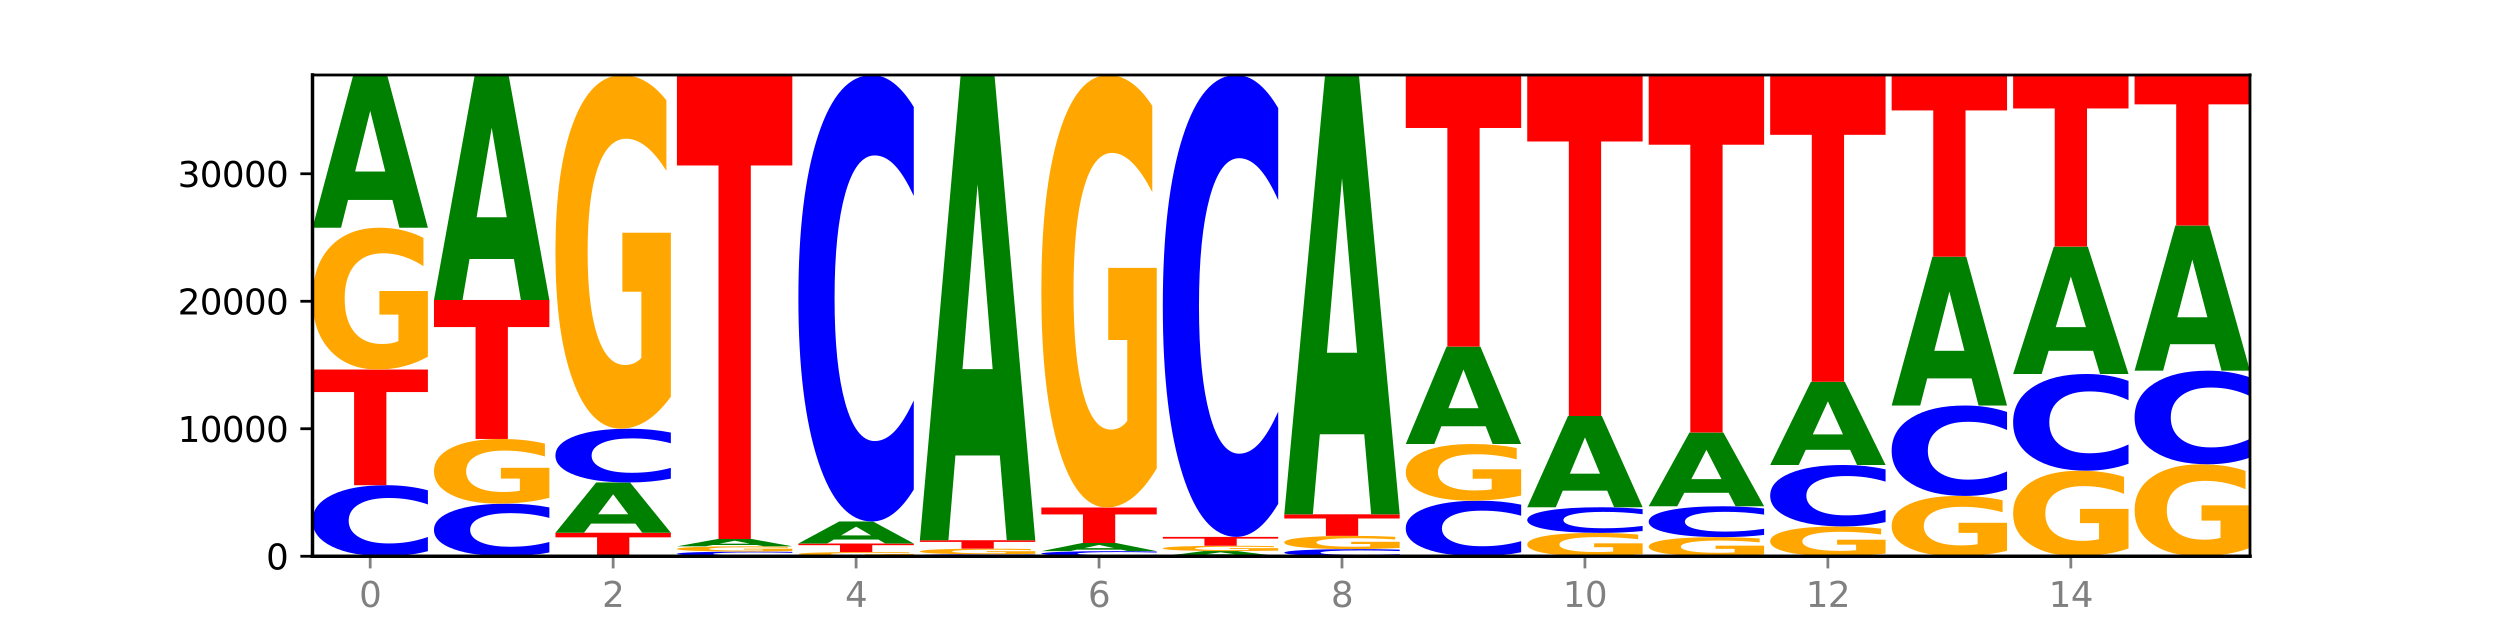 <?xml version="1.0" encoding="utf-8" standalone="no"?>
<!DOCTYPE svg PUBLIC "-//W3C//DTD SVG 1.1//EN"
  "http://www.w3.org/Graphics/SVG/1.1/DTD/svg11.dtd">
<svg xmlns:xlink="http://www.w3.org/1999/xlink" width="720pt" height="180pt" viewBox="0 0 720 180" xmlns="http://www.w3.org/2000/svg" version="1.1">
 <defs>
  <style type="text/css">*{stroke-linejoin: round; stroke-linecap: butt}</style>
 </defs>
 <g id="figure_1">
  <g id="patch_1">
   <path d="M 0 180 
L 720 180 
L 720 0 
L 0 0 
z
" style="fill: #ffffff"/>
  </g>
  <g id="axes_1">
   <g id="patch_2">
    <path d="M 90 160.2 
L 648 160.2 
L 648 21.6 
L 90 21.6 
z
" style="fill: #ffffff"/>
   </g>
   <g id="line2d_1">
    <path d="M 90 160.2 
L 648 160.2 
" clip-path="url(#p84f4b80a43)" style="fill: none; stroke: #000000; stroke-width: 0.5; stroke-linecap: square"/>
   </g>
   <g id="patch_3">
    <path d="M 123.235 158.733 
Q 120.455 159.46 117.449 159.828 
Q 114.443 160.2 111.169 160.2 
Q 101.405 160.2 95.702 157.444 
Q 90 154.688 90 149.975 
Q 90 145.244 95.702 142.493 
Q 101.405 139.736 111.169 139.736 
Q 114.443 139.736 117.449 140.108 
Q 120.455 140.476 123.235 141.203 
L 123.235 145.282 
Q 120.43 144.319 117.708 143.871 
Q 114.987 143.422 111.981 143.422 
Q 106.588 143.422 103.498 145.168 
Q 100.417 146.91 100.417 149.975 
Q 100.417 153.027 103.498 154.772 
Q 106.588 156.514 111.981 156.514 
Q 114.987 156.514 117.708 156.066 
Q 120.43 155.614 123.235 154.65 
L 123.235 158.733 
z
" clip-path="url(#p84f4b80a43)" style="fill: #0000ff"/>
   </g>
   <g id="patch_4">
    <path d="M 90 106.425 
L 123.235 106.425 
L 123.235 112.922 
L 111.278 112.922 
L 111.278 139.736 
L 101.98 139.736 
L 101.98 112.922 
L 90 112.922 
L 90 106.425 
z
" clip-path="url(#p84f4b80a43)" style="fill: #ff0000"/>
   </g>
   <g id="patch_5">
    <path d="M 123.235 102.73 
Q 119.883 104.577 116.278 105.505 
Q 112.673 106.425 108.83 106.425 
Q 100.145 106.425 95.072 100.925 
Q 90 95.424 90 86.018 
Q 90 76.502 95.162 71.044 
Q 100.331 65.586 109.321 65.586 
Q 112.785 65.586 115.958 66.328 
Q 119.138 67.062 121.954 68.513 
L 121.954 76.654 
Q 119.049 74.79 116.174 73.87 
Q 113.299 72.942 110.409 72.942 
Q 105.061 72.942 102.163 76.333 
Q 99.266 79.716 99.266 86.018 
Q 99.266 92.261 102.059 95.669 
Q 104.852 99.069 109.992 99.069 
Q 111.392 99.069 112.591 98.875 
Q 113.79 98.672 114.744 98.25 
L 114.744 90.607 
L 109.269 90.607 
L 109.269 83.799 
L 123.235 83.799 
L 123.235 102.73 
z
" clip-path="url(#p84f4b80a43)" style="fill: #ffa600"/>
   </g>
   <g id="patch_6">
    <path d="M 113.022 57.573 
L 100.24 57.573 
L 98.222 65.586 
L 90 65.586 
L 101.742 21.6 
L 111.493 21.6 
L 123.235 65.586 
L 115.02 65.586 
L 113.022 57.573 
z
M 102.279 49.409 
L 110.963 49.409 
L 106.628 31.913 
L 102.279 49.409 
z
" clip-path="url(#p84f4b80a43)" style="fill: #008000"/>
   </g>
   <g id="patch_7">
    <path d="M 158.219 159.114 
Q 155.439 159.652 152.433 159.925 
Q 149.427 160.2 146.153 160.2 
Q 136.389 160.2 130.687 158.16 
Q 124.984 156.119 124.984 152.63 
Q 124.984 149.128 130.687 147.09 
Q 136.389 145.05 146.153 145.05 
Q 149.427 145.05 152.433 145.325 
Q 155.439 145.597 158.219 146.136 
L 158.219 149.156 
Q 155.414 148.442 152.693 148.11 
Q 149.971 147.779 146.965 147.779 
Q 141.573 147.779 138.483 149.071 
Q 135.401 150.361 135.401 152.63 
Q 135.401 154.889 138.483 156.182 
Q 141.573 157.471 146.965 157.471 
Q 149.971 157.471 152.693 157.139 
Q 155.414 156.804 158.219 156.091 
L 158.219 159.114 
z
" clip-path="url(#p84f4b80a43)" style="fill: #0000ff"/>
   </g>
   <g id="patch_8">
    <path d="M 158.219 143.364 
Q 154.868 144.207 151.263 144.63 
Q 147.657 145.05 143.814 145.05 
Q 135.129 145.05 130.057 142.54 
Q 124.984 140.031 124.984 135.74 
Q 124.984 131.399 130.146 128.908 
Q 135.315 126.418 144.306 126.418 
Q 147.769 126.418 150.942 126.757 
Q 154.123 127.092 156.938 127.754 
L 156.938 131.468 
Q 154.033 130.617 151.158 130.198 
Q 148.283 129.774 145.393 129.774 
Q 140.045 129.774 137.148 131.322 
Q 134.25 132.865 134.25 135.74 
Q 134.25 138.588 137.043 140.143 
Q 139.837 141.694 144.976 141.694 
Q 146.376 141.694 147.576 141.605 
Q 148.775 141.513 149.728 141.32 
L 149.728 137.833 
L 144.254 137.833 
L 144.254 134.728 
L 158.219 134.728 
L 158.219 143.364 
z
" clip-path="url(#p84f4b80a43)" style="fill: #ffa600"/>
   </g>
   <g id="patch_9">
    <path d="M 124.984 86.391 
L 158.219 86.391 
L 158.219 94.197 
L 146.263 94.197 
L 146.263 126.418 
L 136.964 126.418 
L 136.964 94.197 
L 124.984 94.197 
L 124.984 86.391 
z
" clip-path="url(#p84f4b80a43)" style="fill: #ff0000"/>
   </g>
   <g id="patch_10">
    <path d="M 148.006 74.588 
L 135.225 74.588 
L 133.206 86.391 
L 124.984 86.391 
L 136.726 21.6 
L 146.477 21.6 
L 158.219 86.391 
L 150.004 86.391 
L 148.006 74.588 
z
M 137.263 62.563 
L 145.947 62.563 
L 141.612 36.791 
L 137.263 62.563 
z
" clip-path="url(#p84f4b80a43)" style="fill: #008000"/>
   </g>
   <g id="patch_11">
    <path d="M 159.969 153.433 
L 193.204 153.433 
L 193.204 154.752 
L 181.247 154.752 
L 181.247 160.2 
L 171.949 160.2 
L 171.949 154.752 
L 159.969 154.752 
L 159.969 153.433 
z
" clip-path="url(#p84f4b80a43)" style="fill: #ff0000"/>
   </g>
   <g id="patch_12">
    <path d="M 182.991 150.795 
L 170.209 150.795 
L 168.191 153.433 
L 159.969 153.433 
L 171.711 138.954 
L 181.462 138.954 
L 193.204 153.433 
L 184.988 153.433 
L 182.991 150.795 
z
M 172.248 148.108 
L 180.932 148.108 
L 176.596 142.349 
L 172.248 148.108 
z
" clip-path="url(#p84f4b80a43)" style="fill: #008000"/>
   </g>
   <g id="patch_13">
    <path d="M 193.204 137.844 
Q 190.424 138.394 187.418 138.673 
Q 184.411 138.954 181.137 138.954 
Q 171.374 138.954 165.671 136.868 
Q 159.969 134.782 159.969 131.215 
Q 159.969 127.635 165.671 125.552 
Q 171.374 123.466 181.137 123.466 
Q 184.411 123.466 187.418 123.748 
Q 190.424 124.026 193.204 124.576 
L 193.204 127.664 
Q 190.399 126.934 187.677 126.595 
Q 184.956 126.256 181.95 126.256 
Q 176.557 126.256 173.467 127.577 
Q 170.386 128.896 170.386 131.215 
Q 170.386 133.525 173.467 134.846 
Q 176.557 136.164 181.95 136.164 
Q 184.956 136.164 187.677 135.825 
Q 190.399 135.483 193.204 134.754 
L 193.204 137.844 
z
" clip-path="url(#p84f4b80a43)" style="fill: #0000ff"/>
   </g>
   <g id="patch_14">
    <path d="M 193.204 114.25 
Q 189.852 118.858 186.247 121.173 
Q 182.642 123.466 178.798 123.466 
Q 170.113 123.466 165.041 109.747 
Q 159.969 96.027 159.969 72.565 
Q 159.969 48.829 165.13 35.214 
Q 170.3 21.6 179.29 21.6 
Q 182.754 21.6 185.927 23.452 
Q 189.107 25.282 191.923 28.902 
L 191.923 49.208 
Q 189.018 44.557 186.143 42.264 
Q 183.267 39.949 180.377 39.949 
Q 175.029 39.949 172.132 48.408 
Q 169.235 56.846 169.235 72.565 
Q 169.235 88.136 172.028 96.637 
Q 174.821 105.117 179.96 105.117 
Q 181.361 105.117 182.56 104.633 
Q 183.759 104.128 184.712 103.076 
L 184.712 84.012 
L 179.238 84.012 
L 179.238 67.031 
L 193.204 67.031 
L 193.204 114.25 
z
" clip-path="url(#p84f4b80a43)" style="fill: #ffa600"/>
   </g>
   <g id="patch_15">
    <path d="M 228.188 160.103 
Q 225.408 160.151 222.402 160.175 
Q 219.396 160.2 216.122 160.2 
Q 206.358 160.2 200.655 160.018 
Q 194.953 159.835 194.953 159.523 
Q 194.953 159.21 200.655 159.028 
Q 206.358 158.845 216.122 158.845 
Q 219.396 158.845 222.402 158.87 
Q 225.408 158.894 228.188 158.942 
L 228.188 159.212 
Q 225.383 159.148 222.661 159.119 
Q 219.94 159.089 216.934 159.089 
Q 211.541 159.089 208.451 159.205 
Q 205.37 159.32 205.37 159.523 
Q 205.37 159.725 208.451 159.841 
Q 211.541 159.956 216.934 159.956 
Q 219.94 159.956 222.661 159.926 
Q 225.383 159.896 228.188 159.833 
L 228.188 160.103 
z
" clip-path="url(#p84f4b80a43)" style="fill: #0000ff"/>
   </g>
   <g id="patch_16">
    <path d="M 228.188 158.709 
Q 224.836 158.777 221.231 158.811 
Q 217.626 158.845 213.783 158.845 
Q 205.098 158.845 200.025 158.643 
Q 194.953 158.441 194.953 158.095 
Q 194.953 157.745 200.115 157.544 
Q 205.284 157.343 214.274 157.343 
Q 217.738 157.343 220.911 157.371 
Q 224.091 157.398 226.907 157.451 
L 226.907 157.75 
Q 224.002 157.682 221.127 157.648 
Q 218.252 157.614 215.362 157.614 
Q 210.014 157.614 207.116 157.738 
Q 204.219 157.863 204.219 158.095 
Q 204.219 158.324 207.012 158.45 
Q 209.805 158.575 214.945 158.575 
Q 216.345 158.575 217.544 158.567 
Q 218.743 158.56 219.697 158.544 
L 219.697 158.263 
L 214.222 158.263 
L 214.222 158.013 
L 228.188 158.013 
L 228.188 158.709 
z
" clip-path="url(#p84f4b80a43)" style="fill: #ffa600"/>
   </g>
   <g id="patch_17">
    <path d="M 217.975 156.959 
L 205.193 156.959 
L 203.175 157.343 
L 194.953 157.343 
L 206.695 155.232 
L 216.446 155.232 
L 228.188 157.343 
L 219.973 157.343 
L 217.975 156.959 
z
M 207.232 156.567 
L 215.916 156.567 
L 211.581 155.727 
L 207.232 156.567 
z
" clip-path="url(#p84f4b80a43)" style="fill: #008000"/>
   </g>
   <g id="patch_18">
    <path d="M 194.953 21.6 
L 228.188 21.6 
L 228.188 47.662 
L 216.231 47.662 
L 216.231 155.232 
L 206.933 155.232 
L 206.933 47.662 
L 194.953 47.662 
L 194.953 21.6 
z
" clip-path="url(#p84f4b80a43)" style="fill: #ff0000"/>
   </g>
   <g id="patch_19">
    <path d="M 263.172 160.09 
Q 259.821 160.145 256.216 160.173 
Q 252.61 160.2 248.767 160.2 
Q 240.082 160.2 235.01 160.037 
Q 229.937 159.874 229.937 159.595 
Q 229.937 159.312 235.099 159.15 
Q 240.268 158.988 249.259 158.988 
Q 252.722 158.988 255.895 159.01 
Q 259.076 159.032 261.891 159.075 
L 261.891 159.317 
Q 258.986 159.261 256.111 159.234 
Q 253.236 159.207 250.346 159.207 
Q 244.998 159.207 242.101 159.307 
Q 239.203 159.408 239.203 159.595 
Q 239.203 159.78 241.996 159.881 
Q 244.79 159.982 249.929 159.982 
Q 251.329 159.982 252.529 159.976 
Q 253.728 159.97 254.681 159.957 
L 254.681 159.731 
L 249.207 159.731 
L 249.207 159.529 
L 263.172 159.529 
L 263.172 160.09 
z
" clip-path="url(#p84f4b80a43)" style="fill: #ffa600"/>
   </g>
   <g id="patch_20">
    <path d="M 229.937 156.535 
L 263.172 156.535 
L 263.172 157.014 
L 251.216 157.014 
L 251.216 158.988 
L 241.917 158.988 
L 241.917 157.014 
L 229.937 157.014 
L 229.937 156.535 
z
" clip-path="url(#p84f4b80a43)" style="fill: #ff0000"/>
   </g>
   <g id="patch_21">
    <path d="M 252.959 155.38 
L 240.178 155.38 
L 238.159 156.535 
L 229.937 156.535 
L 241.679 150.19 
L 251.43 150.19 
L 263.172 156.535 
L 254.957 156.535 
L 252.959 155.38 
z
M 242.216 154.202 
L 250.9 154.202 
L 246.565 151.678 
L 242.216 154.202 
z
" clip-path="url(#p84f4b80a43)" style="fill: #008000"/>
   </g>
   <g id="patch_22">
    <path d="M 263.172 140.973 
Q 260.392 145.542 257.386 147.853 
Q 254.38 150.19 251.106 150.19 
Q 241.342 150.19 235.64 132.871 
Q 229.937 115.553 229.937 85.935 
Q 229.937 56.211 235.64 38.919 
Q 241.342 21.6 251.106 21.6 
Q 254.38 21.6 257.386 23.938 
Q 260.392 26.248 263.172 30.817 
L 263.172 56.45 
Q 260.367 50.394 257.646 47.578 
Q 254.924 44.763 251.918 44.763 
Q 246.526 44.763 243.436 55.733 
Q 240.354 66.677 240.354 85.935 
Q 240.354 105.113 243.436 116.084 
Q 246.526 127.028 251.918 127.028 
Q 254.924 127.028 257.646 124.212 
Q 260.367 121.37 263.172 115.313 
L 263.172 140.973 
z
" clip-path="url(#p84f4b80a43)" style="fill: #0000ff"/>
   </g>
   <g id="patch_23">
    <path d="M 298.157 160.16 
Q 295.377 160.18 292.371 160.19 
Q 289.364 160.2 286.09 160.2 
Q 276.327 160.2 270.624 160.125 
Q 264.922 160.05 264.922 159.921 
Q 264.922 159.792 270.624 159.717 
Q 276.327 159.642 286.09 159.642 
Q 289.364 159.642 292.371 159.652 
Q 295.377 159.662 298.157 159.682 
L 298.157 159.793 
Q 295.352 159.767 292.63 159.755 
Q 289.909 159.742 286.903 159.742 
Q 281.51 159.742 278.42 159.79 
Q 275.338 159.838 275.338 159.921 
Q 275.338 160.004 278.42 160.052 
Q 281.51 160.099 286.903 160.099 
Q 289.909 160.099 292.63 160.087 
Q 295.352 160.075 298.157 160.049 
L 298.157 160.16 
z
" clip-path="url(#p84f4b80a43)" style="fill: #0000ff"/>
   </g>
   <g id="patch_24">
    <path d="M 298.157 159.494 
Q 294.805 159.568 291.2 159.605 
Q 287.595 159.642 283.751 159.642 
Q 275.066 159.642 269.994 159.422 
Q 264.922 159.203 264.922 158.827 
Q 264.922 158.447 270.083 158.229 
Q 275.253 158.012 284.243 158.012 
Q 287.707 158.012 290.88 158.041 
Q 294.06 158.07 296.876 158.128 
L 296.876 158.453 
Q 293.971 158.379 291.096 158.342 
Q 288.22 158.305 285.33 158.305 
Q 279.982 158.305 277.085 158.441 
Q 274.188 158.576 274.188 158.827 
Q 274.188 159.076 276.981 159.212 
Q 279.774 159.348 284.913 159.348 
Q 286.314 159.348 287.513 159.34 
Q 288.712 159.332 289.665 159.316 
L 289.665 159.01 
L 284.191 159.01 
L 284.191 158.739 
L 298.157 158.739 
L 298.157 159.494 
z
" clip-path="url(#p84f4b80a43)" style="fill: #ffa600"/>
   </g>
   <g id="patch_25">
    <path d="M 264.922 155.588 
L 298.157 155.588 
L 298.157 156.061 
L 286.2 156.061 
L 286.2 158.012 
L 276.902 158.012 
L 276.902 156.061 
L 264.922 156.061 
L 264.922 155.588 
z
" clip-path="url(#p84f4b80a43)" style="fill: #ff0000"/>
   </g>
   <g id="patch_26">
    <path d="M 287.944 131.18 
L 275.162 131.18 
L 273.144 155.588 
L 264.922 155.588 
L 276.664 21.6 
L 286.415 21.6 
L 298.157 155.588 
L 289.941 155.588 
L 287.944 131.18 
z
M 277.2 106.312 
L 285.885 106.312 
L 281.549 53.015 
L 277.2 106.312 
z
" clip-path="url(#p84f4b80a43)" style="fill: #008000"/>
   </g>
   <g id="patch_27">
    <path d="M 333.141 160.095 
Q 330.361 160.147 327.355 160.173 
Q 324.349 160.2 321.075 160.2 
Q 311.311 160.2 305.608 160.002 
Q 299.906 159.804 299.906 159.466 
Q 299.906 159.127 305.608 158.929 
Q 311.311 158.731 321.075 158.731 
Q 324.349 158.731 327.355 158.758 
Q 330.361 158.784 333.141 158.837 
L 333.141 159.129 
Q 330.336 159.06 327.614 159.028 
Q 324.893 158.996 321.887 158.996 
Q 316.494 158.996 313.404 159.121 
Q 310.323 159.246 310.323 159.466 
Q 310.323 159.685 313.404 159.81 
Q 316.494 159.935 321.887 159.935 
Q 324.893 159.935 327.614 159.903 
Q 330.336 159.871 333.141 159.802 
L 333.141 160.095 
z
" clip-path="url(#p84f4b80a43)" style="fill: #0000ff"/>
   </g>
   <g id="patch_28">
    <path d="M 322.928 158.304 
L 310.146 158.304 
L 308.128 158.731 
L 299.906 158.731 
L 311.648 156.389 
L 321.399 156.389 
L 333.141 158.731 
L 324.926 158.731 
L 322.928 158.304 
z
M 312.185 157.87 
L 320.869 157.87 
L 316.534 156.938 
L 312.185 157.87 
z
" clip-path="url(#p84f4b80a43)" style="fill: #008000"/>
   </g>
   <g id="patch_29">
    <path d="M 299.906 146.162 
L 333.141 146.162 
L 333.141 148.157 
L 321.184 148.157 
L 321.184 156.389 
L 311.886 156.389 
L 311.886 148.157 
L 299.906 148.157 
L 299.906 146.162 
z
" clip-path="url(#p84f4b80a43)" style="fill: #ff0000"/>
   </g>
   <g id="patch_30">
    <path d="M 333.141 134.892 
Q 329.789 140.527 326.184 143.358 
Q 322.579 146.162 318.736 146.162 
Q 310.051 146.162 304.978 129.386 
Q 299.906 112.609 299.906 83.92 
Q 299.906 54.896 305.068 38.248 
Q 310.237 21.6 319.227 21.6 
Q 322.691 21.6 325.864 23.864 
Q 329.044 26.103 331.86 30.529 
L 331.86 55.359 
Q 328.955 49.672 326.08 46.868 
Q 323.205 44.037 320.315 44.037 
Q 314.967 44.037 312.069 54.381 
Q 309.172 64.699 309.172 83.92 
Q 309.172 102.96 311.965 113.356 
Q 314.758 123.725 319.898 123.725 
Q 321.298 123.725 322.497 123.133 
Q 323.696 122.516 324.65 121.229 
L 324.65 97.917 
L 319.175 97.917 
L 319.175 77.153 
L 333.141 77.153 
L 333.141 134.892 
z
" clip-path="url(#p84f4b80a43)" style="fill: #ffa600"/>
   </g>
   <g id="patch_31">
    <path d="M 357.912 159.928 
L 345.131 159.928 
L 343.112 160.2 
L 334.89 160.2 
L 346.632 158.709 
L 356.383 158.709 
L 368.125 160.2 
L 359.91 160.2 
L 357.912 159.928 
z
M 347.169 159.652 
L 355.853 159.652 
L 351.518 159.059 
L 347.169 159.652 
z
" clip-path="url(#p84f4b80a43)" style="fill: #008000"/>
   </g>
   <g id="patch_32">
    <path d="M 368.125 158.57 
Q 364.774 158.64 361.169 158.675 
Q 357.563 158.709 353.72 158.709 
Q 345.035 158.709 339.963 158.502 
Q 334.89 158.296 334.89 157.942 
Q 334.89 157.585 340.052 157.379 
Q 345.221 157.174 354.212 157.174 
Q 357.675 157.174 360.848 157.202 
Q 364.029 157.23 366.844 157.284 
L 366.844 157.59 
Q 363.939 157.52 361.064 157.486 
Q 358.189 157.451 355.299 157.451 
Q 349.951 157.451 347.054 157.578 
Q 344.156 157.705 344.156 157.942 
Q 344.156 158.177 346.949 158.305 
Q 349.743 158.433 354.882 158.433 
Q 356.282 158.433 357.482 158.425 
Q 358.681 158.418 359.634 158.402 
L 359.634 158.115 
L 354.159 158.115 
L 354.159 157.859 
L 368.125 157.859 
L 368.125 158.57 
z
" clip-path="url(#p84f4b80a43)" style="fill: #ffa600"/>
   </g>
   <g id="patch_33">
    <path d="M 334.89 154.626 
L 368.125 154.626 
L 368.125 155.123 
L 356.168 155.123 
L 356.168 157.174 
L 346.87 157.174 
L 346.87 155.123 
L 334.89 155.123 
L 334.89 154.626 
z
" clip-path="url(#p84f4b80a43)" style="fill: #ff0000"/>
   </g>
   <g id="patch_34">
    <path d="M 368.125 145.091 
Q 365.345 149.817 362.339 152.208 
Q 359.333 154.626 356.059 154.626 
Q 346.295 154.626 340.593 136.71 
Q 334.89 118.793 334.89 88.154 
Q 334.89 57.405 340.593 39.516 
Q 346.295 21.6 356.059 21.6 
Q 359.333 21.6 362.339 24.018 
Q 365.345 26.409 368.125 31.135 
L 368.125 57.653 
Q 365.32 51.387 362.599 48.475 
Q 359.877 45.562 356.871 45.562 
Q 351.479 45.562 348.389 56.911 
Q 345.307 68.232 345.307 88.154 
Q 345.307 107.994 348.389 119.343 
Q 351.479 130.664 356.871 130.664 
Q 359.877 130.664 362.599 127.752 
Q 365.32 124.811 368.125 118.546 
L 368.125 145.091 
z
" clip-path="url(#p84f4b80a43)" style="fill: #0000ff"/>
   </g>
   <g id="patch_35">
    <path d="M 403.11 160.053 
Q 400.33 160.126 397.324 160.163 
Q 394.317 160.2 391.043 160.2 
Q 381.28 160.2 375.577 159.924 
Q 369.875 159.647 369.875 159.174 
Q 369.875 158.7 375.577 158.424 
Q 381.28 158.147 391.043 158.147 
Q 394.317 158.147 397.324 158.185 
Q 400.33 158.222 403.11 158.295 
L 403.11 158.704 
Q 400.305 158.607 397.583 158.562 
Q 394.862 158.517 391.856 158.517 
Q 386.463 158.517 383.373 158.692 
Q 380.291 158.867 380.291 159.174 
Q 380.291 159.48 383.373 159.656 
Q 386.463 159.83 391.856 159.83 
Q 394.862 159.83 397.583 159.785 
Q 400.305 159.74 403.11 159.643 
L 403.11 160.053 
z
" clip-path="url(#p84f4b80a43)" style="fill: #0000ff"/>
   </g>
   <g id="patch_36">
    <path d="M 403.11 157.802 
Q 399.758 157.974 396.153 158.061 
Q 392.548 158.147 388.704 158.147 
Q 380.019 158.147 374.947 157.633 
Q 369.875 157.118 369.875 156.237 
Q 369.875 155.347 375.036 154.836 
Q 380.206 154.325 389.196 154.325 
Q 392.66 154.325 395.833 154.394 
Q 399.013 154.463 401.829 154.599 
L 401.829 155.361 
Q 398.924 155.186 396.049 155.1 
Q 393.173 155.013 390.283 155.013 
Q 384.935 155.013 382.038 155.331 
Q 379.141 155.648 379.141 156.237 
Q 379.141 156.822 381.934 157.141 
Q 384.727 157.459 389.866 157.459 
Q 391.267 157.459 392.466 157.441 
Q 393.665 157.422 394.618 157.382 
L 394.618 156.667 
L 389.144 156.667 
L 389.144 156.03 
L 403.11 156.03 
L 403.11 157.802 
z
" clip-path="url(#p84f4b80a43)" style="fill: #ffa600"/>
   </g>
   <g id="patch_37">
    <path d="M 369.875 148.119 
L 403.11 148.119 
L 403.11 149.33 
L 391.153 149.33 
L 391.153 154.325 
L 381.855 154.325 
L 381.855 149.33 
L 369.875 149.33 
L 369.875 148.119 
z
" clip-path="url(#p84f4b80a43)" style="fill: #ff0000"/>
   </g>
   <g id="patch_38">
    <path d="M 392.897 125.072 
L 380.115 125.072 
L 378.097 148.119 
L 369.875 148.119 
L 381.617 21.6 
L 391.368 21.6 
L 403.11 148.119 
L 394.894 148.119 
L 392.897 125.072 
z
M 382.153 101.59 
L 390.838 101.59 
L 386.502 51.264 
L 382.153 101.59 
z
" clip-path="url(#p84f4b80a43)" style="fill: #008000"/>
   </g>
   <g id="patch_39">
    <path d="M 438.094 159.052 
Q 435.314 159.621 432.308 159.909 
Q 429.302 160.2 426.028 160.2 
Q 416.264 160.2 410.561 158.044 
Q 404.859 155.888 404.859 152.2 
Q 404.859 148.5 410.561 146.347 
Q 416.264 144.19 426.028 144.19 
Q 429.302 144.19 432.308 144.481 
Q 435.314 144.769 438.094 145.338 
L 438.094 148.529 
Q 435.289 147.775 432.567 147.425 
Q 429.846 147.074 426.84 147.074 
Q 421.447 147.074 418.357 148.44 
Q 415.276 149.803 415.276 152.2 
Q 415.276 154.588 418.357 155.954 
Q 421.447 157.316 426.84 157.316 
Q 429.846 157.316 432.567 156.966 
Q 435.289 156.612 438.094 155.858 
L 438.094 159.052 
z
" clip-path="url(#p84f4b80a43)" style="fill: #0000ff"/>
   </g>
   <g id="patch_40">
    <path d="M 438.094 142.715 
Q 434.742 143.453 431.137 143.823 
Q 427.532 144.19 423.689 144.19 
Q 415.004 144.19 409.931 141.994 
Q 404.859 139.797 404.859 136.04 
Q 404.859 132.24 410.021 130.06 
Q 415.19 127.88 424.18 127.88 
Q 427.644 127.88 430.817 128.176 
Q 433.997 128.469 436.813 129.049 
L 436.813 132.3 
Q 433.908 131.556 431.033 131.188 
Q 428.158 130.818 425.268 130.818 
Q 419.92 130.818 417.022 132.172 
Q 414.125 133.523 414.125 136.04 
Q 414.125 138.533 416.918 139.895 
Q 419.711 141.252 424.851 141.252 
Q 426.251 141.252 427.45 141.175 
Q 428.649 141.094 429.603 140.926 
L 429.603 137.873 
L 424.128 137.873 
L 424.128 135.154 
L 438.094 135.154 
L 438.094 142.715 
z
" clip-path="url(#p84f4b80a43)" style="fill: #ffa600"/>
   </g>
   <g id="patch_41">
    <path d="M 427.881 122.77 
L 415.099 122.77 
L 413.081 127.88 
L 404.859 127.88 
L 416.601 99.83 
L 426.352 99.83 
L 438.094 127.88 
L 429.879 127.88 
L 427.881 122.77 
z
M 417.138 117.564 
L 425.822 117.564 
L 421.487 106.407 
L 417.138 117.564 
z
" clip-path="url(#p84f4b80a43)" style="fill: #008000"/>
   </g>
   <g id="patch_42">
    <path d="M 404.859 21.6 
L 438.094 21.6 
L 438.094 36.857 
L 426.137 36.857 
L 426.137 99.83 
L 416.839 99.83 
L 416.839 36.857 
L 404.859 36.857 
L 404.859 21.6 
z
" clip-path="url(#p84f4b80a43)" style="fill: #ff0000"/>
   </g>
   <g id="patch_43">
    <path d="M 473.078 159.591 
Q 469.727 159.896 466.121 160.048 
Q 462.516 160.2 458.673 160.2 
Q 449.988 160.2 444.916 159.294 
Q 439.843 158.387 439.843 156.837 
Q 439.843 155.268 445.005 154.369 
Q 450.174 153.469 459.165 153.469 
Q 462.628 153.469 465.801 153.592 
Q 468.982 153.713 471.797 153.952 
L 471.797 155.294 
Q 468.892 154.986 466.017 154.835 
Q 463.142 154.682 460.252 154.682 
Q 454.904 154.682 452.007 155.241 
Q 449.109 155.798 449.109 156.837 
Q 449.109 157.866 451.902 158.427 
Q 454.696 158.988 459.835 158.988 
Q 461.235 158.988 462.434 158.956 
Q 463.634 158.922 464.587 158.853 
L 464.587 157.593 
L 459.112 157.593 
L 459.112 156.471 
L 473.078 156.471 
L 473.078 159.591 
z
" clip-path="url(#p84f4b80a43)" style="fill: #ffa600"/>
   </g>
   <g id="patch_44">
    <path d="M 473.078 152.941 
Q 470.298 153.203 467.292 153.335 
Q 464.286 153.469 461.012 153.469 
Q 451.248 153.469 445.546 152.476 
Q 439.843 151.482 439.843 149.783 
Q 439.843 148.078 445.546 147.086 
Q 451.248 146.093 461.012 146.093 
Q 464.286 146.093 467.292 146.227 
Q 470.298 146.359 473.078 146.621 
L 473.078 148.092 
Q 470.273 147.744 467.552 147.583 
Q 464.83 147.421 461.824 147.421 
Q 456.432 147.421 453.342 148.051 
Q 450.26 148.678 450.26 149.783 
Q 450.26 150.883 453.342 151.513 
Q 456.432 152.141 461.824 152.141 
Q 464.83 152.141 467.552 151.979 
Q 470.273 151.816 473.078 151.469 
L 473.078 152.941 
z
" clip-path="url(#p84f4b80a43)" style="fill: #0000ff"/>
   </g>
   <g id="patch_45">
    <path d="M 462.865 141.304 
L 450.084 141.304 
L 448.065 146.093 
L 439.843 146.093 
L 451.585 119.805 
L 461.336 119.805 
L 473.078 146.093 
L 464.863 146.093 
L 462.865 141.304 
z
M 452.122 136.425 
L 460.806 136.425 
L 456.471 125.969 
L 452.122 136.425 
z
" clip-path="url(#p84f4b80a43)" style="fill: #008000"/>
   </g>
   <g id="patch_46">
    <path d="M 439.843 21.6 
L 473.078 21.6 
L 473.078 40.753 
L 461.121 40.753 
L 461.121 119.805 
L 451.823 119.805 
L 451.823 40.753 
L 439.843 40.753 
L 439.843 21.6 
z
" clip-path="url(#p84f4b80a43)" style="fill: #ff0000"/>
   </g>
   <g id="patch_47">
    <path d="M 508.063 159.702 
Q 504.711 159.951 501.106 160.076 
Q 497.501 160.2 493.657 160.2 
Q 484.972 160.2 479.9 159.459 
Q 474.828 158.718 474.828 157.451 
Q 474.828 156.17 479.989 155.435 
Q 485.159 154.699 494.149 154.699 
Q 497.612 154.699 500.786 154.799 
Q 503.966 154.898 506.782 155.094 
L 506.782 156.19 
Q 503.877 155.939 501.002 155.815 
Q 498.126 155.69 495.236 155.69 
Q 489.888 155.69 486.991 156.147 
Q 484.093 156.603 484.093 157.451 
Q 484.093 158.292 486.887 158.751 
Q 489.68 159.209 494.819 159.209 
Q 496.22 159.209 497.419 159.183 
Q 498.618 159.156 499.571 159.099 
L 499.571 158.07 
L 494.097 158.07 
L 494.097 157.153 
L 508.063 157.153 
L 508.063 159.702 
z
" clip-path="url(#p84f4b80a43)" style="fill: #ffa600"/>
   </g>
   <g id="patch_48">
    <path d="M 508.063 154.062 
Q 505.283 154.378 502.276 154.538 
Q 499.27 154.699 495.996 154.699 
Q 486.233 154.699 480.53 153.501 
Q 474.828 152.303 474.828 150.254 
Q 474.828 148.197 480.53 147.001 
Q 486.233 145.802 495.996 145.802 
Q 499.27 145.802 502.276 145.964 
Q 505.283 146.124 508.063 146.44 
L 508.063 148.214 
Q 505.258 147.795 502.536 147.6 
Q 499.815 147.405 496.808 147.405 
Q 491.416 147.405 488.326 148.164 
Q 485.244 148.921 485.244 150.254 
Q 485.244 151.581 488.326 152.34 
Q 491.416 153.097 496.808 153.097 
Q 499.815 153.097 502.536 152.902 
Q 505.258 152.705 508.063 152.286 
L 508.063 154.062 
z
" clip-path="url(#p84f4b80a43)" style="fill: #0000ff"/>
   </g>
   <g id="patch_49">
    <path d="M 497.85 141.932 
L 485.068 141.932 
L 483.05 145.802 
L 474.828 145.802 
L 486.57 124.557 
L 496.321 124.557 
L 508.063 145.802 
L 499.847 145.802 
L 497.85 141.932 
z
M 487.106 137.989 
L 495.791 137.989 
L 491.455 129.538 
L 487.106 137.989 
z
" clip-path="url(#p84f4b80a43)" style="fill: #008000"/>
   </g>
   <g id="patch_50">
    <path d="M 474.828 21.6 
L 508.063 21.6 
L 508.063 41.679 
L 496.106 41.679 
L 496.106 124.557 
L 486.808 124.557 
L 486.808 41.679 
L 474.828 41.679 
L 474.828 21.6 
z
" clip-path="url(#p84f4b80a43)" style="fill: #ff0000"/>
   </g>
   <g id="patch_51">
    <path d="M 543.047 159.423 
Q 539.695 159.811 536.09 160.007 
Q 532.485 160.2 528.642 160.2 
Q 519.957 160.2 514.884 159.043 
Q 509.812 157.887 509.812 155.908 
Q 509.812 153.907 514.974 152.759 
Q 520.143 151.611 529.133 151.611 
Q 532.597 151.611 535.77 151.768 
Q 538.95 151.922 541.766 152.227 
L 541.766 153.939 
Q 538.861 153.547 535.986 153.354 
Q 533.111 153.158 530.221 153.158 
Q 524.873 153.158 521.975 153.872 
Q 519.078 154.583 519.078 155.908 
Q 519.078 157.221 521.871 157.938 
Q 524.664 158.653 529.804 158.653 
Q 531.204 158.653 532.403 158.612 
Q 533.602 158.57 534.556 158.481 
L 534.556 156.873 
L 529.081 156.873 
L 529.081 155.442 
L 543.047 155.442 
L 543.047 159.423 
z
" clip-path="url(#p84f4b80a43)" style="fill: #ffa600"/>
   </g>
   <g id="patch_52">
    <path d="M 543.047 150.343 
Q 540.267 150.972 537.261 151.29 
Q 534.255 151.611 530.981 151.611 
Q 521.217 151.611 515.514 149.228 
Q 509.812 146.845 509.812 142.769 
Q 509.812 138.679 515.514 136.3 
Q 521.217 133.916 530.981 133.916 
Q 534.255 133.916 537.261 134.238 
Q 540.267 134.556 543.047 135.185 
L 543.047 138.712 
Q 540.242 137.879 537.52 137.491 
Q 534.799 137.104 531.793 137.104 
Q 526.4 137.104 523.31 138.613 
Q 520.229 140.119 520.229 142.769 
Q 520.229 145.408 523.31 146.918 
Q 526.4 148.424 531.793 148.424 
Q 534.799 148.424 537.52 148.037 
Q 540.242 147.645 543.047 146.812 
L 543.047 150.343 
z
" clip-path="url(#p84f4b80a43)" style="fill: #0000ff"/>
   </g>
   <g id="patch_53">
    <path d="M 532.834 129.552 
L 520.052 129.552 
L 518.034 133.916 
L 509.812 133.916 
L 521.554 109.957 
L 531.305 109.957 
L 543.047 133.916 
L 534.832 133.916 
L 532.834 129.552 
z
M 522.091 125.105 
L 530.775 125.105 
L 526.44 115.575 
L 522.091 125.105 
z
" clip-path="url(#p84f4b80a43)" style="fill: #008000"/>
   </g>
   <g id="patch_54">
    <path d="M 509.812 21.6 
L 543.047 21.6 
L 543.047 38.832 
L 531.09 38.832 
L 531.09 109.957 
L 521.792 109.957 
L 521.792 38.832 
L 509.812 38.832 
L 509.812 21.6 
z
" clip-path="url(#p84f4b80a43)" style="fill: #ff0000"/>
   </g>
   <g id="patch_55">
    <path d="M 578.031 158.628 
Q 574.68 159.414 571.074 159.809 
Q 567.469 160.2 563.626 160.2 
Q 554.941 160.2 549.869 157.86 
Q 544.796 155.521 544.796 151.519 
Q 544.796 147.472 549.958 145.15 
Q 555.127 142.828 564.118 142.828 
Q 567.581 142.828 570.754 143.144 
Q 573.935 143.456 576.75 144.073 
L 576.75 147.536 
Q 573.845 146.743 570.97 146.352 
Q 568.095 145.957 565.205 145.957 
Q 559.857 145.957 556.96 147.4 
Q 554.062 148.839 554.062 151.519 
Q 554.062 154.175 556.855 155.625 
Q 559.649 157.071 564.788 157.071 
Q 566.188 157.071 567.387 156.988 
Q 568.587 156.902 569.54 156.723 
L 569.54 153.472 
L 564.065 153.472 
L 564.065 150.576 
L 578.031 150.576 
L 578.031 158.628 
z
" clip-path="url(#p84f4b80a43)" style="fill: #ffa600"/>
   </g>
   <g id="patch_56">
    <path d="M 578.031 140.962 
Q 575.251 141.887 572.245 142.355 
Q 569.239 142.828 565.965 142.828 
Q 556.201 142.828 550.499 139.321 
Q 544.796 135.814 544.796 129.816 
Q 544.796 123.796 550.499 120.294 
Q 556.201 116.787 565.965 116.787 
Q 569.239 116.787 572.245 117.26 
Q 575.251 117.728 578.031 118.654 
L 578.031 123.845 
Q 575.226 122.618 572.505 122.048 
Q 569.783 121.478 566.777 121.478 
Q 561.384 121.478 558.295 123.699 
Q 555.213 125.916 555.213 129.816 
Q 555.213 133.7 558.295 135.921 
Q 561.384 138.137 566.777 138.137 
Q 569.783 138.137 572.505 137.567 
Q 575.226 136.992 578.031 135.765 
L 578.031 140.962 
z
" clip-path="url(#p84f4b80a43)" style="fill: #0000ff"/>
   </g>
   <g id="patch_57">
    <path d="M 567.818 108.979 
L 555.037 108.979 
L 553.018 116.787 
L 544.796 116.787 
L 556.538 73.928 
L 566.289 73.928 
L 578.031 116.787 
L 569.816 116.787 
L 567.818 108.979 
z
M 557.075 101.025 
L 565.759 101.025 
L 561.424 83.977 
L 557.075 101.025 
z
" clip-path="url(#p84f4b80a43)" style="fill: #008000"/>
   </g>
   <g id="patch_58">
    <path d="M 544.796 21.6 
L 578.031 21.6 
L 578.031 31.805 
L 566.074 31.805 
L 566.074 73.928 
L 556.776 73.928 
L 556.776 31.805 
L 544.796 31.805 
L 544.796 21.6 
z
" clip-path="url(#p84f4b80a43)" style="fill: #ff0000"/>
   </g>
   <g id="patch_59">
    <path d="M 613.016 157.97 
Q 609.664 159.085 606.059 159.645 
Q 602.454 160.2 598.61 160.2 
Q 589.925 160.2 584.853 156.881 
Q 579.781 153.562 579.781 147.887 
Q 579.781 142.145 584.942 138.851 
Q 590.112 135.558 599.102 135.558 
Q 602.565 135.558 605.739 136.006 
Q 608.919 136.449 611.735 137.324 
L 611.735 142.236 
Q 608.83 141.111 605.955 140.556 
Q 603.079 139.997 600.189 139.997 
Q 594.841 139.997 591.944 142.043 
Q 589.046 144.084 589.046 147.887 
Q 589.046 151.653 591.84 153.71 
Q 594.633 155.761 599.772 155.761 
Q 601.173 155.761 602.372 155.644 
Q 603.571 155.522 604.524 155.267 
L 604.524 150.656 
L 599.05 150.656 
L 599.05 146.548 
L 613.016 146.548 
L 613.016 157.97 
z
" clip-path="url(#p84f4b80a43)" style="fill: #ffa600"/>
   </g>
   <g id="patch_60">
    <path d="M 613.016 133.562 
Q 610.236 134.551 607.229 135.052 
Q 604.223 135.558 600.949 135.558 
Q 591.186 135.558 585.483 131.807 
Q 579.781 128.057 579.781 121.643 
Q 579.781 115.206 585.483 111.461 
Q 591.186 107.71 600.949 107.71 
Q 604.223 107.71 607.229 108.216 
Q 610.236 108.717 613.016 109.706 
L 613.016 115.257 
Q 610.21 113.946 607.489 113.336 
Q 604.768 112.726 601.761 112.726 
Q 596.369 112.726 593.279 115.102 
Q 590.197 117.472 590.197 121.643 
Q 590.197 125.796 593.279 128.172 
Q 596.369 130.542 601.761 130.542 
Q 604.768 130.542 607.489 129.932 
Q 610.21 129.316 613.016 128.005 
L 613.016 133.562 
z
" clip-path="url(#p84f4b80a43)" style="fill: #0000ff"/>
   </g>
   <g id="patch_61">
    <path d="M 602.803 101.025 
L 590.021 101.025 
L 588.003 107.71 
L 579.781 107.71 
L 591.523 71.013 
L 601.274 71.013 
L 613.016 107.71 
L 604.8 107.71 
L 602.803 101.025 
z
M 592.059 94.214 
L 600.744 94.214 
L 596.408 79.617 
L 592.059 94.214 
z
" clip-path="url(#p84f4b80a43)" style="fill: #008000"/>
   </g>
   <g id="patch_62">
    <path d="M 579.781 21.6 
L 613.016 21.6 
L 613.016 31.237 
L 601.059 31.237 
L 601.059 71.013 
L 591.761 71.013 
L 591.761 31.237 
L 579.781 31.237 
L 579.781 21.6 
z
" clip-path="url(#p84f4b80a43)" style="fill: #ff0000"/>
   </g>
   <g id="patch_63">
    <path d="M 648 157.804 
Q 644.648 159.002 641.043 159.604 
Q 637.438 160.2 633.595 160.2 
Q 624.91 160.2 619.837 156.633 
Q 614.765 153.066 614.765 146.965 
Q 614.765 140.794 619.927 137.254 
Q 625.096 133.714 634.086 133.714 
Q 637.55 133.714 640.723 134.196 
Q 643.903 134.672 646.719 135.613 
L 646.719 140.893 
Q 643.814 139.683 640.939 139.087 
Q 638.064 138.485 635.174 138.485 
Q 629.826 138.485 626.928 140.685 
Q 624.031 142.879 624.031 146.965 
Q 624.031 151.014 626.824 153.224 
Q 629.617 155.429 634.757 155.429 
Q 636.157 155.429 637.356 155.303 
Q 638.555 155.172 639.509 154.899 
L 639.509 149.942 
L 634.034 149.942 
L 634.034 145.527 
L 648 145.527 
L 648 157.804 
z
" clip-path="url(#p84f4b80a43)" style="fill: #ffa600"/>
   </g>
   <g id="patch_64">
    <path d="M 648 131.782 
Q 645.22 132.74 642.214 133.224 
Q 639.208 133.714 635.934 133.714 
Q 626.17 133.714 620.467 130.084 
Q 614.765 126.453 614.765 120.243 
Q 614.765 114.012 620.467 110.386 
Q 626.17 106.755 635.934 106.755 
Q 639.208 106.755 642.214 107.245 
Q 645.22 107.73 648 108.688 
L 648 114.062 
Q 645.195 112.792 642.473 112.202 
Q 639.752 111.611 636.746 111.611 
Q 631.353 111.611 628.263 113.911 
Q 625.182 116.206 625.182 120.243 
Q 625.182 124.264 628.263 126.564 
Q 631.353 128.858 636.746 128.858 
Q 639.752 128.858 642.473 128.268 
Q 645.195 127.672 648 126.402 
L 648 131.782 
z
" clip-path="url(#p84f4b80a43)" style="fill: #0000ff"/>
   </g>
   <g id="patch_65">
    <path d="M 637.787 99.138 
L 625.005 99.138 
L 622.987 106.755 
L 614.765 106.755 
L 626.507 64.943 
L 636.258 64.943 
L 648 106.755 
L 639.785 106.755 
L 637.787 99.138 
z
M 627.044 91.378 
L 635.728 91.378 
L 631.393 74.747 
L 627.044 91.378 
z
" clip-path="url(#p84f4b80a43)" style="fill: #008000"/>
   </g>
   <g id="patch_66">
    <path d="M 614.765 21.6 
L 648 21.6 
L 648 30.053 
L 636.043 30.053 
L 636.043 64.943 
L 626.745 64.943 
L 626.745 30.053 
L 614.765 30.053 
L 614.765 21.6 
z
" clip-path="url(#p84f4b80a43)" style="fill: #ff0000"/>
   </g>
   <g id="matplotlib.axis_1">
    <g id="xtick_1">
     <g id="line2d_2">
      <defs>
       <path id="m8dc90d49cc" d="M 0 0 
L 0 3.5 
" style="stroke: #808080; stroke-width: 0.8"/>
      </defs>
      <g>
       <use xlink:href="#m8dc90d49cc" x="106.618" y="160.2" style="fill: #808080; stroke: #808080; stroke-width: 0.8"/>
      </g>
     </g>
     <g id="text_1">
      <!-- 0 -->
      <g style="fill: #808080" transform="translate(103.436 174.798) scale(0.1 -0.1)">
       <defs>
        <path id="DejaVuSans-30" d="M 2034 4250 
Q 1547 4250 1301 3770 
Q 1056 3291 1056 2328 
Q 1056 1369 1301 889 
Q 1547 409 2034 409 
Q 2525 409 2770 889 
Q 3016 1369 3016 2328 
Q 3016 3291 2770 3770 
Q 2525 4250 2034 4250 
z
M 2034 4750 
Q 2819 4750 3233 4129 
Q 3647 3509 3647 2328 
Q 3647 1150 3233 529 
Q 2819 -91 2034 -91 
Q 1250 -91 836 529 
Q 422 1150 422 2328 
Q 422 3509 836 4129 
Q 1250 4750 2034 4750 
z
" transform="scale(0.016)"/>
       </defs>
       <use xlink:href="#DejaVuSans-30"/>
      </g>
     </g>
    </g>
    <g id="xtick_2">
     <g id="line2d_3">
      <g>
       <use xlink:href="#m8dc90d49cc" x="176.586" y="160.2" style="fill: #808080; stroke: #808080; stroke-width: 0.8"/>
      </g>
     </g>
     <g id="text_2">
      <!-- 2 -->
      <g style="fill: #808080" transform="translate(173.405 174.798) scale(0.1 -0.1)">
       <defs>
        <path id="DejaVuSans-32" d="M 1228 531 
L 3431 531 
L 3431 0 
L 469 0 
L 469 531 
Q 828 903 1448 1529 
Q 2069 2156 2228 2338 
Q 2531 2678 2651 2914 
Q 2772 3150 2772 3378 
Q 2772 3750 2511 3984 
Q 2250 4219 1831 4219 
Q 1534 4219 1204 4116 
Q 875 4013 500 3803 
L 500 4441 
Q 881 4594 1212 4672 
Q 1544 4750 1819 4750 
Q 2544 4750 2975 4387 
Q 3406 4025 3406 3419 
Q 3406 3131 3298 2873 
Q 3191 2616 2906 2266 
Q 2828 2175 2409 1742 
Q 1991 1309 1228 531 
z
" transform="scale(0.016)"/>
       </defs>
       <use xlink:href="#DejaVuSans-32"/>
      </g>
     </g>
    </g>
    <g id="xtick_3">
     <g id="line2d_4">
      <g>
       <use xlink:href="#m8dc90d49cc" x="246.555" y="160.2" style="fill: #808080; stroke: #808080; stroke-width: 0.8"/>
      </g>
     </g>
     <g id="text_3">
      <!-- 4 -->
      <g style="fill: #808080" transform="translate(243.374 174.798) scale(0.1 -0.1)">
       <defs>
        <path id="DejaVuSans-34" d="M 2419 4116 
L 825 1625 
L 2419 1625 
L 2419 4116 
z
M 2253 4666 
L 3047 4666 
L 3047 1625 
L 3713 1625 
L 3713 1100 
L 3047 1100 
L 3047 0 
L 2419 0 
L 2419 1100 
L 313 1100 
L 313 1709 
L 2253 4666 
z
" transform="scale(0.016)"/>
       </defs>
       <use xlink:href="#DejaVuSans-34"/>
      </g>
     </g>
    </g>
    <g id="xtick_4">
     <g id="line2d_5">
      <g>
       <use xlink:href="#m8dc90d49cc" x="316.524" y="160.2" style="fill: #808080; stroke: #808080; stroke-width: 0.8"/>
      </g>
     </g>
     <g id="text_4">
      <!-- 6 -->
      <g style="fill: #808080" transform="translate(313.342 174.798) scale(0.1 -0.1)">
       <defs>
        <path id="DejaVuSans-36" d="M 2113 2584 
Q 1688 2584 1439 2293 
Q 1191 2003 1191 1497 
Q 1191 994 1439 701 
Q 1688 409 2113 409 
Q 2538 409 2786 701 
Q 3034 994 3034 1497 
Q 3034 2003 2786 2293 
Q 2538 2584 2113 2584 
z
M 3366 4563 
L 3366 3988 
Q 3128 4100 2886 4159 
Q 2644 4219 2406 4219 
Q 1781 4219 1451 3797 
Q 1122 3375 1075 2522 
Q 1259 2794 1537 2939 
Q 1816 3084 2150 3084 
Q 2853 3084 3261 2657 
Q 3669 2231 3669 1497 
Q 3669 778 3244 343 
Q 2819 -91 2113 -91 
Q 1303 -91 875 529 
Q 447 1150 447 2328 
Q 447 3434 972 4092 
Q 1497 4750 2381 4750 
Q 2619 4750 2861 4703 
Q 3103 4656 3366 4563 
z
" transform="scale(0.016)"/>
       </defs>
       <use xlink:href="#DejaVuSans-36"/>
      </g>
     </g>
    </g>
    <g id="xtick_5">
     <g id="line2d_6">
      <g>
       <use xlink:href="#m8dc90d49cc" x="386.492" y="160.2" style="fill: #808080; stroke: #808080; stroke-width: 0.8"/>
      </g>
     </g>
     <g id="text_5">
      <!-- 8 -->
      <g style="fill: #808080" transform="translate(383.311 174.798) scale(0.1 -0.1)">
       <defs>
        <path id="DejaVuSans-38" d="M 2034 2216 
Q 1584 2216 1326 1975 
Q 1069 1734 1069 1313 
Q 1069 891 1326 650 
Q 1584 409 2034 409 
Q 2484 409 2743 651 
Q 3003 894 3003 1313 
Q 3003 1734 2745 1975 
Q 2488 2216 2034 2216 
z
M 1403 2484 
Q 997 2584 770 2862 
Q 544 3141 544 3541 
Q 544 4100 942 4425 
Q 1341 4750 2034 4750 
Q 2731 4750 3128 4425 
Q 3525 4100 3525 3541 
Q 3525 3141 3298 2862 
Q 3072 2584 2669 2484 
Q 3125 2378 3379 2068 
Q 3634 1759 3634 1313 
Q 3634 634 3220 271 
Q 2806 -91 2034 -91 
Q 1263 -91 848 271 
Q 434 634 434 1313 
Q 434 1759 690 2068 
Q 947 2378 1403 2484 
z
M 1172 3481 
Q 1172 3119 1398 2916 
Q 1625 2713 2034 2713 
Q 2441 2713 2670 2916 
Q 2900 3119 2900 3481 
Q 2900 3844 2670 4047 
Q 2441 4250 2034 4250 
Q 1625 4250 1398 4047 
Q 1172 3844 1172 3481 
z
" transform="scale(0.016)"/>
       </defs>
       <use xlink:href="#DejaVuSans-38"/>
      </g>
     </g>
    </g>
    <g id="xtick_6">
     <g id="line2d_7">
      <g>
       <use xlink:href="#m8dc90d49cc" x="456.461" y="160.2" style="fill: #808080; stroke: #808080; stroke-width: 0.8"/>
      </g>
     </g>
     <g id="text_6">
      <!-- 10 -->
      <g style="fill: #808080" transform="translate(450.098 174.798) scale(0.1 -0.1)">
       <defs>
        <path id="DejaVuSans-31" d="M 794 531 
L 1825 531 
L 1825 4091 
L 703 3866 
L 703 4441 
L 1819 4666 
L 2450 4666 
L 2450 531 
L 3481 531 
L 3481 0 
L 794 0 
L 794 531 
z
" transform="scale(0.016)"/>
       </defs>
       <use xlink:href="#DejaVuSans-31"/>
       <use xlink:href="#DejaVuSans-30" x="63.623"/>
      </g>
     </g>
    </g>
    <g id="xtick_7">
     <g id="line2d_8">
      <g>
       <use xlink:href="#m8dc90d49cc" x="526.429" y="160.2" style="fill: #808080; stroke: #808080; stroke-width: 0.8"/>
      </g>
     </g>
     <g id="text_7">
      <!-- 12 -->
      <g style="fill: #808080" transform="translate(520.067 174.798) scale(0.1 -0.1)">
       <use xlink:href="#DejaVuSans-31"/>
       <use xlink:href="#DejaVuSans-32" x="63.623"/>
      </g>
     </g>
    </g>
    <g id="xtick_8">
     <g id="line2d_9">
      <g>
       <use xlink:href="#m8dc90d49cc" x="596.398" y="160.2" style="fill: #808080; stroke: #808080; stroke-width: 0.8"/>
      </g>
     </g>
     <g id="text_8">
      <!-- 14 -->
      <g style="fill: #808080" transform="translate(590.036 174.798) scale(0.1 -0.1)">
       <use xlink:href="#DejaVuSans-31"/>
       <use xlink:href="#DejaVuSans-34" x="63.623"/>
      </g>
     </g>
    </g>
   </g>
   <g id="matplotlib.axis_2">
    <g id="ytick_1">
     <g id="line2d_10">
      <defs>
       <path id="m633e3abdef" d="M 0 0 
L -3.5 0 
" style="stroke: #000000; stroke-width: 0.8"/>
      </defs>
      <g>
       <use xlink:href="#m633e3abdef" x="90" y="160.2" style="stroke: #000000; stroke-width: 0.8"/>
      </g>
     </g>
     <g id="text_9">
      <!-- 0 -->
      <g transform="translate(76.638 163.999) scale(0.1 -0.1)">
       <use xlink:href="#DejaVuSans-30"/>
      </g>
     </g>
    </g>
    <g id="ytick_2">
     <g id="line2d_11">
      <g>
       <use xlink:href="#m633e3abdef" x="90" y="123.481" style="stroke: #000000; stroke-width: 0.8"/>
      </g>
     </g>
     <g id="text_10">
      <!-- 10000 -->
      <g transform="translate(51.188 127.28) scale(0.1 -0.1)">
       <use xlink:href="#DejaVuSans-31"/>
       <use xlink:href="#DejaVuSans-30" x="63.623"/>
       <use xlink:href="#DejaVuSans-30" x="127.246"/>
       <use xlink:href="#DejaVuSans-30" x="190.869"/>
       <use xlink:href="#DejaVuSans-30" x="254.492"/>
      </g>
     </g>
    </g>
    <g id="ytick_3">
     <g id="line2d_12">
      <g>
       <use xlink:href="#m633e3abdef" x="90" y="86.762" style="stroke: #000000; stroke-width: 0.8"/>
      </g>
     </g>
     <g id="text_11">
      <!-- 20000 -->
      <g transform="translate(51.188 90.561) scale(0.1 -0.1)">
       <use xlink:href="#DejaVuSans-32"/>
       <use xlink:href="#DejaVuSans-30" x="63.623"/>
       <use xlink:href="#DejaVuSans-30" x="127.246"/>
       <use xlink:href="#DejaVuSans-30" x="190.869"/>
       <use xlink:href="#DejaVuSans-30" x="254.492"/>
      </g>
     </g>
    </g>
    <g id="ytick_4">
     <g id="line2d_13">
      <g>
       <use xlink:href="#m633e3abdef" x="90" y="50.043" style="stroke: #000000; stroke-width: 0.8"/>
      </g>
     </g>
     <g id="text_12">
      <!-- 30000 -->
      <g transform="translate(51.188 53.842) scale(0.1 -0.1)">
       <defs>
        <path id="DejaVuSans-33" d="M 2597 2516 
Q 3050 2419 3304 2112 
Q 3559 1806 3559 1356 
Q 3559 666 3084 287 
Q 2609 -91 1734 -91 
Q 1441 -91 1130 -33 
Q 819 25 488 141 
L 488 750 
Q 750 597 1062 519 
Q 1375 441 1716 441 
Q 2309 441 2620 675 
Q 2931 909 2931 1356 
Q 2931 1769 2642 2001 
Q 2353 2234 1838 2234 
L 1294 2234 
L 1294 2753 
L 1863 2753 
Q 2328 2753 2575 2939 
Q 2822 3125 2822 3475 
Q 2822 3834 2567 4026 
Q 2313 4219 1838 4219 
Q 1578 4219 1281 4162 
Q 984 4106 628 3988 
L 628 4550 
Q 988 4650 1302 4700 
Q 1616 4750 1894 4750 
Q 2613 4750 3031 4423 
Q 3450 4097 3450 3541 
Q 3450 3153 3228 2886 
Q 3006 2619 2597 2516 
z
" transform="scale(0.016)"/>
       </defs>
       <use xlink:href="#DejaVuSans-33"/>
       <use xlink:href="#DejaVuSans-30" x="63.623"/>
       <use xlink:href="#DejaVuSans-30" x="127.246"/>
       <use xlink:href="#DejaVuSans-30" x="190.869"/>
       <use xlink:href="#DejaVuSans-30" x="254.492"/>
      </g>
     </g>
    </g>
   </g>
   <g id="patch_67">
    <path d="M 90 160.2 
L 90 21.6 
" style="fill: none; stroke: #000000; stroke-linejoin: miter; stroke-linecap: square"/>
   </g>
   <g id="patch_68">
    <path d="M 648 160.2 
L 648 21.6 
" style="fill: none; stroke: #000000; stroke-width: 0.8; stroke-linejoin: miter; stroke-linecap: square"/>
   </g>
   <g id="patch_69">
    <path d="M 90 160.2 
L 648 160.2 
" style="fill: none; stroke: #000000; stroke-linejoin: miter; stroke-linecap: square"/>
   </g>
   <g id="patch_70">
    <path d="M 90 21.6 
L 648 21.6 
" style="fill: none; stroke: #000000; stroke-width: 0.8; stroke-linejoin: miter; stroke-linecap: square"/>
   </g>
  </g>
 </g>
 <defs>
  <clipPath id="p84f4b80a43">
   <rect x="90" y="21.6" width="558" height="138.6"/>
  </clipPath>
 </defs>
</svg>
